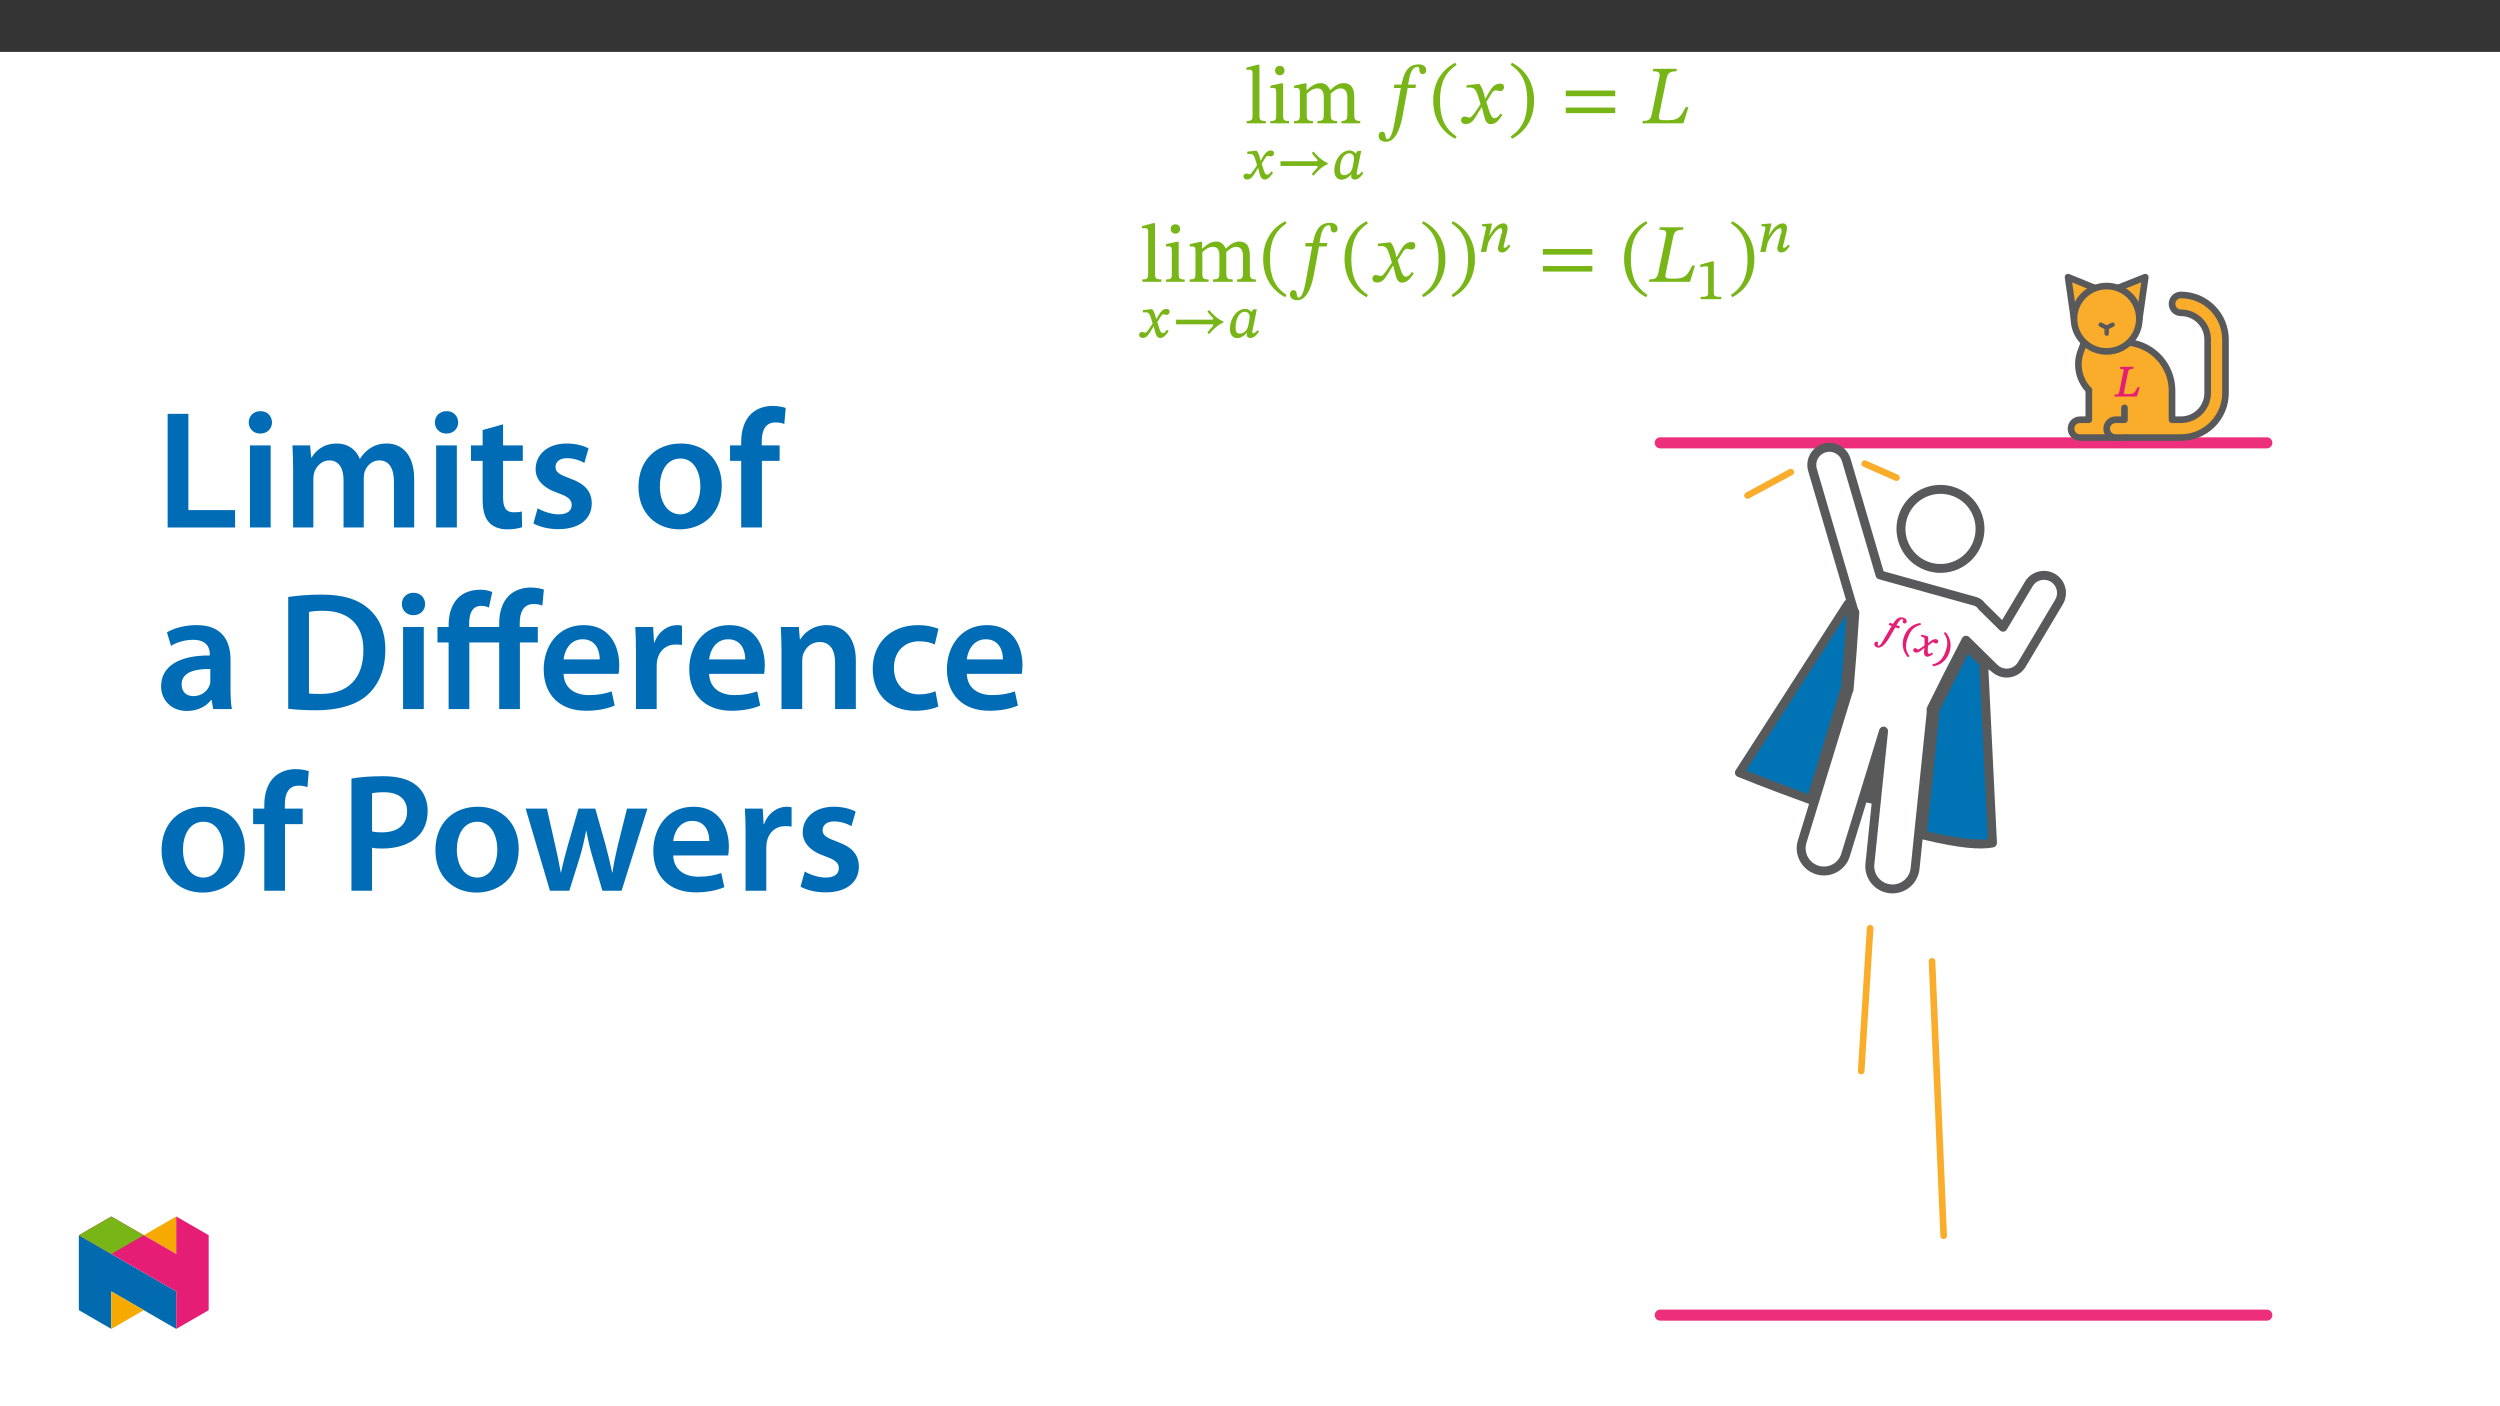 ﻿<?xml version="1.0" encoding="utf-8"?>
<svg xmlns="http://www.w3.org/2000/svg" xmlns:xlink="http://www.w3.org/1999/xlink" viewBox="0 0 960 540" version="1.1">
  <rect x="0" y="0" width="960" height="540" fill="#333333" stroke="none"/>
  <defs>
    <g>
      <symbol overflow="visible" id="glyph0-0">
        <path style="stroke:none;" d="M 10.203 -5.422 L 10.203 -5.922 C 10.203 -9.406 15.328 -11.891 15.328 -16.578 C 15.328 -19.891 12.562 -21.328 9.438 -21.328 C 6.219 -21.328 4.016 -19.5 4.016 -16.922 C 4.016 -15.422 4.625 -14.688 5.641 -14.688 C 6.406 -14.688 7.078 -15.109 7.078 -16.094 C 7.078 -17.312 6.406 -17.344 6.406 -18.391 C 6.406 -19.375 7.266 -20.109 9.141 -20.109 C 11.188 -20.109 12.469 -19 12.469 -16.484 C 12.469 -11.578 8.922 -10.391 8.922 -6.25 L 8.922 -5.422 Z M 11.406 -1.531 C 11.406 -2.516 10.734 -3.406 9.625 -3.406 C 8.453 -3.406 7.75 -2.547 7.75 -1.531 C 7.75 -0.484 8.344 0.25 9.594 0.25 C 10.734 0.25 11.406 -0.516 11.406 -1.531 Z M 18.969 5.391 L 18.969 -25.016 L 0.312 -25.016 L 0.312 5.391 Z M 17.312 3.703 L 1.938 3.703 L 1.938 -23.391 L 17.312 -23.391 Z M 17.312 3.703 " />
      </symbol>
      <symbol overflow="visible" id="glyph0-1">
        <path style="stroke:none;" d="M 8.281 -0.922 C 6 -0.922 5.828 -1.375 5.828 -3.219 L 5.828 -22.5 L 5.031 -22.5 L 0.828 -21.391 L 0.828 -20.531 C 0.828 -20.531 1.312 -20.594 1.844 -20.594 C 2.641 -20.594 3.188 -20.531 3.188 -19.219 L 3.188 -3.219 C 3.188 -1.438 3.062 -0.922 0.953 -0.922 L 0.953 0 L 8.281 0 Z M 8.281 -0.922 " />
      </symbol>
      <symbol overflow="visible" id="glyph0-2">
        <path style="stroke:none;" d="M 4.625 -22.094 C 3.5 -22.094 2.812 -21.266 2.812 -20.297 C 2.812 -19.312 3.531 -18.484 4.625 -18.484 C 5.734 -18.484 6.438 -19.312 6.438 -20.297 C 6.438 -21.266 5.734 -22.094 4.625 -22.094 Z M 8.188 -0.891 C 6.062 -0.891 5.891 -1.375 5.891 -3.219 L 5.891 -15.359 L 5.062 -15.359 L 1.047 -14.469 L 1.047 -13.547 C 1.047 -13.547 1.406 -13.609 1.844 -13.609 C 2.766 -13.609 3.25 -13.484 3.25 -12.109 L 3.25 -3.219 C 3.25 -1.406 3.156 -0.891 1.016 -0.891 L 1.016 0 L 8.188 0 Z M 8.188 -0.891 " />
      </symbol>
      <symbol overflow="visible" id="glyph0-3">
        <path style="stroke:none;" d="M 5.891 -11.375 C 6.828 -12.234 8.219 -13.422 9.875 -13.422 C 11.344 -13.422 12.438 -12.719 12.438 -10.016 L 12.438 -3.703 C 12.438 -1.469 12.234 -0.922 9.984 -0.922 L 9.984 0 L 17.531 0 L 17.531 -0.922 C 15.234 -0.922 15.078 -1.5 15.078 -3.703 L 15.078 -11.438 C 16.125 -12.328 17.438 -13.422 18.75 -13.422 C 20.234 -13.422 21.484 -12.719 21.484 -9.812 L 21.484 -3.703 C 21.484 -1.75 21.391 -0.922 19.219 -0.922 L 19.219 0 L 26.422 0 L 26.422 -0.922 C 24.219 -0.922 24.125 -1.688 24.125 -3.703 L 24.125 -10.203 C 24.125 -14.062 22.5 -15.453 20.016 -15.453 C 18.328 -15.453 16.703 -14.531 14.953 -12.812 L 14.828 -12.812 C 14.188 -14.344 13.094 -15.453 11.281 -15.453 C 9.109 -15.453 7.656 -14.281 5.922 -12.781 L 5.797 -12.781 L 5.797 -15.359 L 5.031 -15.359 L 1.047 -14.438 L 1.047 -13.516 C 1.047 -13.516 1.438 -13.578 1.906 -13.578 C 2.812 -13.578 3.25 -13.297 3.25 -12.141 L 3.25 -3.219 C 3.25 -1.312 3.031 -0.922 1.016 -0.922 L 1.016 0 L 8.281 0 L 8.281 -0.922 C 6.312 -0.922 5.891 -1.312 5.891 -3.094 Z M 5.891 -11.375 " />
      </symbol>
      <symbol overflow="visible" id="glyph1-0">
        <path style="stroke:none;" d="M 7.234 -3.922 L 7.234 -4.281 C 7.234 -6.719 10.828 -8.453 10.828 -11.734 C 10.828 -14.062 8.797 -15.188 6.609 -15.188 C 4.344 -15.188 2.703 -13.797 2.703 -11.984 C 2.703 -10.938 3.234 -10.281 3.953 -10.281 C 4.484 -10.281 5.047 -10.703 5.047 -11.406 C 5.047 -12.25 4.578 -12.266 4.578 -13.016 C 4.578 -13.703 5.094 -14.078 6.406 -14.078 C 7.828 -14.078 8.609 -13.438 8.609 -11.672 C 8.609 -8.234 6.141 -7.406 6.141 -4.5 L 6.141 -3.797 L 7.234 -3.797 Z M 8.078 -1.203 C 8.078 -1.891 7.516 -2.656 6.734 -2.656 C 5.906 -2.656 5.312 -1.922 5.312 -1.203 C 5.312 -0.469 5.844 0.172 6.719 0.172 C 7.516 0.172 8.078 -0.484 8.078 -1.203 Z M 13.359 3.641 L 13.359 -17.781 L 0.109 -17.781 L 0.109 3.766 L 13.359 3.766 Z M 12.109 2.328 L 1.453 2.328 L 1.453 -16.375 L 12 -16.375 L 12 2.328 Z M 12.109 2.328 " />
      </symbol>
      <symbol overflow="visible" id="glyph1-1">
        <path style="stroke:none;" d="M 7.031 -6.922 L 6.781 -7.922 C 6.469 -9.125 6.031 -10.203 5.438 -10.859 L 5.094 -10.859 L 1.875 -10.484 L 1.875 -9.703 L 2.047 -9.594 C 2.047 -9.594 2.328 -9.641 2.672 -9.641 C 4.156 -9.656 4.422 -9.188 5.016 -7.312 L 5.625 -5.312 L 4.062 -3.031 C 3.188 -1.781 2.875 -1.812 2.781 -1.812 C 2.406 -1.812 1.875 -2.094 1.391 -2.094 C 0.844 -2.094 0.406 -1.469 0.406 -1.031 C 0.406 -0.469 0.844 0.203 1.812 0.203 C 3.141 0.203 3.953 -0.875 4.656 -2.031 L 6.062 -4.328 L 6.031 -4.328 L 6.562 -2.203 C 6.875 -0.766 7.469 0.219 8.5 0.219 C 10.016 0.219 11.016 -1.312 11.766 -2.438 L 11.109 -2.922 C 10.438 -2.047 10.109 -1.656 9.531 -1.656 C 8.828 -1.656 8.484 -2.344 7.859 -4.391 L 7.406 -5.875 L 8.719 -7.969 C 9.109 -8.594 9.344 -8.875 9.859 -8.875 C 10.156 -8.875 10.672 -8.656 11.016 -8.656 C 11.625 -8.656 12.141 -9.297 12.141 -9.844 C 12.141 -10.469 11.781 -10.953 10.938 -10.953 C 9.609 -10.953 8.641 -9.812 8.031 -8.75 L 6.969 -6.922 Z M 7.031 -6.922 " />
      </symbol>
      <symbol overflow="visible" id="glyph1-2">
        <path style="stroke:none;" d="M 19.547 -6.156 C 17.359 -7.078 15.688 -8.75 14.141 -10.547 L 13.516 -9.953 C 14.094 -9.062 14.797 -8.25 15.469 -7.625 C 15.688 -7.406 15.75 -7.359 15.75 -7.156 C 15.75 -6.938 15.5 -6.812 15.281 -6.812 L 1.469 -6.812 L 1.469 -5.016 L 15.266 -5.016 C 15.656 -5.016 15.734 -4.938 15.734 -4.703 C 15.734 -4.5 15.641 -4.344 15.438 -4.156 C 14.75 -3.438 14.094 -2.703 13.484 -1.859 L 14.125 -1.25 C 15.688 -3.062 17.359 -4.734 19.641 -5.719 L 19.641 -6.109 Z M 19.547 -6.156 " />
      </symbol>
      <symbol overflow="visible" id="glyph1-3">
        <path style="stroke:none;" d="M 11.203 -10.797 L 9.969 -10.797 L 9.172 -9.766 C 8.812 -10.281 8.031 -10.953 6.891 -10.953 C 3.703 -10.953 1.031 -7.469 1 -3.188 C 0.984 -0.938 2.25 0.266 3.719 0.266 C 5.016 0.266 6.469 -0.484 7.594 -1.891 C 7.547 -1.625 7.453 -1.344 7.453 -0.922 C 7.453 -0.266 8.031 0.219 8.797 0.219 C 10.203 0.219 11.172 -0.797 12.188 -2.328 L 11.562 -2.781 C 11.203 -2.344 10.641 -1.609 9.922 -1.609 C 9.578 -1.609 9.578 -1.656 9.578 -1.938 C 9.578 -2.281 9.656 -2.656 9.656 -2.656 L 9.688 -2.766 L 11.328 -10.797 Z M 8.562 -7.875 C 8.562 -7.094 8.172 -5.047 7.938 -4.156 C 7.516 -2.547 6.188 -1.469 4.781 -1.469 C 3.75 -1.469 3.172 -1.922 3.172 -3.875 C 3.172 -6.922 4.5 -9.844 6.734 -9.844 C 7.984 -9.844 8.562 -8.953 8.562 -7.875 Z M 8.562 -7.875 " />
      </symbol>
      <symbol overflow="visible" id="glyph1-4">
        <path style="stroke:none;" d="M 11.531 -2.719 C 11.203 -2.297 10.734 -1.609 9.969 -1.609 C 9.656 -1.609 9.641 -1.656 9.641 -1.891 C 9.641 -2.172 9.656 -2.328 9.656 -2.328 L 9.688 -2.438 L 10.953 -7.594 C 11.016 -7.906 11.156 -8.656 11.156 -9.234 C 11.156 -10.047 10.734 -10.953 9.594 -10.953 C 6.969 -10.953 4.969 -7.672 4.062 -6.047 L 4.078 -6.047 L 5.203 -10.891 L 4.578 -10.891 L 1.359 -10.641 L 1.359 -9.906 L 1.547 -9.797 C 1.547 -9.797 1.922 -9.812 2.203 -9.812 C 2.719 -9.812 2.812 -9.734 2.812 -9.344 C 2.812 -9.016 2.922 -8.5 2.922 -8.5 L 2.75 -8.609 L 0.891 0 L 2.938 0 L 3.766 -3.656 C 4.484 -5.203 6.844 -9.078 8.484 -9.078 C 8.984 -9.078 9.031 -8.828 9.031 -8.328 C 9.031 -7.875 9.062 -7.141 9.062 -7.141 L 8.875 -7.25 L 7.562 -2.094 C 7.547 -1.984 7.453 -1.578 7.453 -1.234 C 7.453 -0.562 7.906 0.219 9.016 0.219 C 10.625 0.219 11.578 -1.359 12.25 -2.328 L 11.609 -2.781 Z M 11.531 -2.719 " />
      </symbol>
      <symbol overflow="visible" id="glyph1-5">
        <path style="stroke:none;" d="M 9.594 -0.141 L 9.594 -0.891 C 7.453 -0.891 6.719 -1.156 6.719 -2.25 L 6.719 -14.531 L 5.984 -14.531 L 1.547 -13.281 L 1.547 -12.25 C 2.344 -12.516 3.484 -12.656 3.922 -12.656 C 4.484 -12.656 4.547 -12.469 4.547 -11.688 L 4.547 -2.25 C 4.547 -1.141 3.875 -0.891 1.672 -0.891 L 1.672 0 L 9.594 0 Z M 9.594 -0.141 " />
      </symbol>
      <symbol overflow="visible" id="glyph2-0">
        <path style="stroke:none;" d="M 10.203 -5.422 L 10.203 -5.922 C 10.203 -9.406 15.328 -11.891 15.328 -16.578 C 15.328 -19.891 12.562 -21.328 9.438 -21.328 C 6.219 -21.328 4.016 -19.5 4.016 -16.922 C 4.016 -15.422 4.625 -14.688 5.641 -14.688 C 6.406 -14.688 7.078 -15.109 7.078 -16.094 C 7.078 -17.312 6.406 -17.344 6.406 -18.391 C 6.406 -19.375 7.266 -20.109 9.141 -20.109 C 11.188 -20.109 12.469 -19 12.469 -16.484 C 12.469 -11.578 8.922 -10.391 8.922 -6.25 L 8.922 -5.422 Z M 11.406 -1.531 C 11.406 -2.516 10.734 -3.406 9.625 -3.406 C 8.453 -3.406 7.75 -2.547 7.75 -1.531 C 7.75 -0.484 8.344 0.25 9.594 0.25 C 10.734 0.25 11.406 -0.516 11.406 -1.531 Z M 18.969 5.391 L 18.969 -25.016 L 0.312 -25.016 L 0.312 5.391 Z M 17.312 3.703 L 1.938 3.703 L 1.938 -23.391 L 17.312 -23.391 Z M 17.312 3.703 " />
      </symbol>
      <symbol overflow="visible" id="glyph2-1">
        <path style="stroke:none;" d="M 6.344 -14.891 L 6.188 -13.578 L 8.828 -13.578 L 6.656 -1.688 C 6.344 0 5.484 6.062 3.672 6.062 C 2.453 6.062 3.531 3.219 1.625 3.219 C 0.797 3.219 0.312 3.922 0.312 4.812 C 0.312 5.922 1.109 7.078 3.125 7.078 C 7.484 7.078 8.953 -0.062 9.5 -2.812 L 11.469 -13.578 L 14.438 -13.578 L 14.656 -14.891 L 11.641 -14.891 L 12.047 -17.156 C 12.594 -19.859 13.578 -21.734 15.297 -21.734 C 15.938 -21.734 15.906 -20.875 16 -20.141 C 16.094 -19.469 16.422 -18.938 17.188 -18.938 C 17.984 -18.938 18.578 -19.406 18.578 -20.375 C 18.578 -21.734 17.531 -22.656 15.719 -22.656 C 12.844 -22.656 11.531 -21.203 10.672 -19.703 C 9.906 -18.391 9.5 -16.672 9.078 -14.891 Z M 6.344 -14.891 " />
      </symbol>
      <symbol overflow="visible" id="glyph2-2">
        <path style="stroke:none;" d="M 1.375 -8.734 C 1.375 -1.719 4.719 3.281 9.844 5.922 L 10.359 5.031 C 5.703 1.969 3.984 -2.328 3.984 -8.734 C 3.984 -15.078 5.703 -19.344 10.359 -22.438 L 9.844 -23.266 C 4.719 -20.656 1.375 -15.688 1.375 -8.734 Z M 1.375 -8.734 " />
      </symbol>
      <symbol overflow="visible" id="glyph2-3">
        <path style="stroke:none;" d="M 10.047 -9.5 L 9.938 -9.5 L 9.562 -11.125 C 9.109 -12.844 8.516 -14.25 7.75 -15.141 L 7.266 -15.141 L 2.844 -14.625 L 2.844 -13.672 C 2.844 -13.672 3.312 -13.766 3.828 -13.766 C 5.922 -13.797 6.469 -12.938 7.328 -10.266 L 8.219 -7.359 L 5.922 -4.016 C 4.688 -2.234 4.109 -2.203 3.984 -2.203 C 3.438 -2.203 2.672 -2.609 1.969 -2.609 C 1.219 -2.609 0.734 -1.906 0.734 -1.281 C 0.734 -0.484 1.219 0.281 2.578 0.281 C 4.5 0.281 5.547 -1.219 6.562 -2.875 L 8.609 -6.188 L 8.734 -6.188 L 9.531 -2.969 C 9.984 -0.891 10.672 0.312 12.141 0.312 C 14.312 0.312 15.656 -1.844 16.578 -3.25 L 15.906 -3.766 C 15.047 -2.609 14.438 -1.969 13.609 -1.969 C 12.625 -1.969 11.984 -3.156 11.094 -6.094 L 10.422 -8.25 L 12.375 -11.344 C 12.906 -12.234 13.359 -12.688 14.094 -12.688 C 14.5 -12.688 15.234 -12.375 15.75 -12.375 C 16.609 -12.375 17.219 -13.094 17.219 -13.859 C 17.219 -14.766 16.828 -15.266 15.625 -15.266 C 13.734 -15.266 12.469 -13.703 11.609 -12.172 Z M 10.047 -9.5 " />
      </symbol>
      <symbol overflow="visible" id="glyph2-4">
        <path style="stroke:none;" d="M 9.984 -8.734 C 9.984 -15.688 6.625 -20.656 1.5 -23.266 L 0.984 -22.438 C 5.641 -19.344 7.359 -15.078 7.359 -8.734 C 7.359 -2.328 5.641 1.969 0.984 5.031 L 1.5 5.922 C 6.625 3.281 9.984 -1.719 9.984 -8.734 Z M 9.984 -8.734 " />
      </symbol>
      <symbol overflow="visible" id="glyph2-5">
        <path style="stroke:none;" d="M 20.969 -10.422 L 20.969 -12.594 L 1.969 -12.594 L 1.969 -10.422 Z M 20.969 -3.922 L 20.969 -6.062 L 1.969 -6.062 L 1.969 -3.922 Z M 20.969 -3.922 " />
      </symbol>
      <symbol overflow="visible" id="glyph2-6">
        <path style="stroke:none;" d="M 17.25 -6.219 L 16.219 -6.219 C 14.25 -2.516 13.578 -1.219 9.531 -1.219 L 8.031 -1.219 C 6.156 -1.219 5.672 -1.531 5.953 -2.938 L 8.859 -17.219 C 9.344 -19.5 10.359 -19.984 12.656 -19.984 L 12.812 -20.938 L 3.766 -20.938 L 3.562 -19.984 C 6.312 -19.984 6.469 -19.344 6.031 -17.25 L 3.281 -3.953 C 2.734 -1.406 2.234 -0.953 -0.219 -0.953 L -0.422 0 L 15.328 0 Z M 17.25 -6.219 " />
      </symbol>
      <symbol overflow="visible" id="glyph3-0">
        <path style="stroke:none;" d="M 5.531 -0.828 L 5.625 -1.047 C 6.188 -2.578 8.828 -2.859 9.578 -4.922 C 10.109 -6.391 9.047 -7.625 7.672 -8.125 C 6.25 -8.641 4.797 -8.125 4.375 -6.984 C 4.141 -6.328 4.406 -5.719 4.844 -5.562 C 5.172 -5.438 5.719 -5.594 5.875 -6.016 C 6.078 -6.562 5.781 -6.688 5.953 -7.141 C 6.109 -7.578 6.422 -7.688 7.234 -7.391 C 8.156 -7.062 8.438 -6.547 8.031 -5.453 C 7.25 -3.297 5.484 -3.328 4.828 -1.5 L 4.656 -1.016 L 5.5 -0.703 Z M 5.438 1.078 C 5.609 0.641 5.375 -0.031 4.891 -0.203 C 4.359 -0.391 3.734 -0.062 3.562 0.391 C 3.406 0.844 3.625 1.469 4.188 1.656 C 4.688 1.844 5.281 1.516 5.438 1.078 Z M 7.656 5.328 L 12.578 -8.203 L 4.109 -11.281 L -0.859 2.375 L 7.609 5.453 Z M 7.125 4.156 L 0.484 1.734 L 4.734 -9.953 L 11.234 -7.594 L 6.984 4.094 Z M 7.125 4.156 " />
      </symbol>
      <symbol overflow="visible" id="glyph3-1">
        <path style="stroke:none;" d="M 5.094 -5.719 L 4.734 -5.031 L 5.906 -4.609 L 3.109 0.156 C 2.703 0.844 1.531 3.281 0.734 3 C 0.219 2.797 1.141 1.719 0.297 1.422 C -0.062 1.281 -0.578 1.594 -0.734 2 C -0.906 2.484 -0.656 3.281 0.234 3.609 C 2.156 4.312 4.125 1.328 4.797 0.203 L 7.328 -4.094 L 8.625 -3.625 L 9.078 -4.406 L 7.734 -4.906 L 8.234 -5.688 C 8.906 -6.812 9.453 -7.406 10.219 -7.125 C 10.5 -7.031 10.25 -6.828 10.188 -6.484 C 10.109 -6.172 10.25 -5.719 10.594 -5.594 C 10.938 -5.469 11.469 -5.641 11.625 -6.062 C 11.844 -6.672 11.438 -7.422 10.641 -7.719 C 9.375 -8.172 8.453 -7.734 7.844 -7.219 C 7.297 -6.75 6.75 -6 6.375 -5.391 L 5.156 -5.844 Z M 5.094 -5.719 " />
      </symbol>
      <symbol overflow="visible" id="glyph3-2">
        <path style="stroke:none;" d="M 1.922 -3.812 C 0.797 -0.703 1.469 2.141 3.406 4.25 L 3.969 3.781 C 2.359 1.609 2.297 -0.453 3.328 -3.297 C 4.344 -6.078 5.703 -7.594 8.359 -8.25 L 8.203 -8.938 C 5.375 -8.594 3.031 -6.859 1.922 -3.812 Z M 1.922 -3.812 " />
      </symbol>
      <symbol overflow="visible" id="glyph3-3">
        <path style="stroke:none;" d="M 6.031 -2.828 L 6.094 -2.812 L 6.156 -3.438 C 6.25 -4.281 6.188 -5.094 5.984 -5.656 L 5.719 -5.75 L 3.547 -6.281 L 3.344 -5.75 L 3.547 -5.562 C 3.547 -5.562 3.656 -5.531 3.891 -5.453 C 4.828 -5.125 4.844 -4.844 4.766 -3.516 L 4.719 -2.109 L 3.234 -1.078 C 2.406 -0.469 2.25 -0.562 2.188 -0.578 C 1.953 -0.672 1.688 -0.984 1.375 -1.094 C 1.047 -1.219 0.531 -0.906 0.422 -0.625 C 0.297 -0.281 0.484 0.312 1.078 0.531 C 1.938 0.844 2.734 0.359 3.453 -0.219 L 4.828 -1.312 L 4.734 -1.359 L 4.578 0.031 C 4.453 1.031 4.656 1.844 5.297 2.078 C 6.25 2.438 7.266 1.688 8.047 1.141 L 7.672 0.578 C 7.031 1.016 6.766 1.203 6.391 1.078 C 5.969 0.922 5.953 0.453 6.016 -0.969 L 6.078 -2.016 L 7.359 -3 C 7.734 -3.328 7.922 -3.438 8.234 -3.312 C 8.422 -3.25 8.688 -3.016 8.922 -2.938 C 9.297 -2.797 9.844 -3.094 9.969 -3.406 C 10.109 -3.812 9.953 -4.266 9.406 -4.469 C 8.578 -4.766 7.656 -4.266 7.031 -3.75 L 5.953 -2.859 Z M 6.031 -2.828 " />
      </symbol>
      <symbol overflow="visible" id="glyph3-4">
        <path style="stroke:none;" d="M 5.969 -2.344 C 7.078 -5.391 6.406 -8.219 4.438 -10.312 L 3.875 -9.875 C 5.5 -7.672 5.562 -5.641 4.547 -2.859 C 3.516 -0.016 2.156 1.531 -0.484 2.156 L -0.359 2.875 C 2.5 2.516 4.844 0.766 5.969 -2.344 Z M 5.969 -2.344 " />
      </symbol>
      <symbol overflow="visible" id="glyph4-0">
        <path style="stroke:none;" d="M 5.562 -3.016 L 5.562 -3.281 C 5.562 -5.125 8.281 -6.453 8.281 -8.938 C 8.281 -10.703 6.672 -11.609 5.016 -11.609 C 3.297 -11.609 1.984 -10.5 1.984 -9.125 C 1.984 -8.328 2.453 -7.812 3 -7.812 C 3.406 -7.812 3.891 -8.156 3.891 -8.688 C 3.891 -9.328 3.547 -9.344 3.547 -9.906 C 3.547 -10.438 3.859 -10.688 4.859 -10.688 C 5.938 -10.688 6.469 -10.234 6.469 -8.891 C 6.469 -6.281 4.594 -5.656 4.594 -3.453 L 4.594 -2.875 L 5.562 -2.875 Z M 6.203 -0.953 C 6.203 -1.469 5.703 -2.078 5.109 -2.078 C 4.484 -2.078 3.969 -1.484 3.969 -0.953 C 3.969 -0.391 4.438 0.141 5.094 0.141 C 5.703 0.141 6.203 -0.406 6.203 -0.953 Z M 10.219 2.734 L 10.219 -13.562 L 0.016 -13.562 L 0.016 2.859 L 10.219 2.859 Z M 9.203 1.688 L 1.172 1.688 L 1.172 -12.438 L 9.047 -12.438 L 9.047 1.688 Z M 9.203 1.688 " />
      </symbol>
      <symbol overflow="visible" id="glyph4-1">
        <path style="stroke:none;" d="M 9.156 -3.578 L 8.531 -3.578 C 7.469 -1.562 7.219 -0.922 5.062 -0.922 L 4.266 -0.922 C 3.266 -0.922 3.156 -0.953 3.297 -1.688 L 4.844 -9.281 C 5.094 -10.5 5.5 -10.625 6.828 -10.625 L 6.969 -11.406 L 1.875 -11.406 L 1.734 -10.625 C 3.359 -10.625 3.281 -10.422 3.047 -9.297 L 1.594 -2.234 C 1.297 -0.875 1.188 -0.781 -0.234 -0.781 L -0.391 0 L 8.234 0 L 9.328 -3.578 Z M 9.156 -3.578 " />
      </symbol>
      <symbol overflow="visible" id="glyph5-0">
        <path style="stroke:none;" d="M 0 0 L 32.375 0 L 32.375 -45.328 L 0 -45.328 Z M 16.188 -25.578 L 5.188 -42.094 L 27.188 -42.094 Z M 18.125 -22.656 L 29.141 -39.172 L 29.141 -6.156 Z M 5.188 -3.234 L 16.188 -19.75 L 27.188 -3.234 Z M 3.234 -39.172 L 14.25 -22.656 L 3.234 -6.156 Z M 3.234 -39.172 " />
      </symbol>
      <symbol overflow="visible" id="glyph5-1">
        <path style="stroke:none;" d="M 4.594 0 L 30.5 0 L 30.5 -6.672 L 12.562 -6.672 L 12.562 -43.641 L 4.594 -43.641 Z M 4.594 0 " />
      </symbol>
      <symbol overflow="visible" id="glyph5-2">
        <path style="stroke:none;" d="M 12.234 0 L 12.234 -31.531 L 4.281 -31.531 L 4.281 0 Z M 8.281 -44.672 C 5.641 -44.672 3.812 -42.797 3.812 -40.344 C 3.812 -38.016 5.562 -36.062 8.219 -36.062 C 11 -36.062 12.75 -38.016 12.75 -40.344 C 12.688 -42.797 11 -44.672 8.281 -44.672 Z M 8.281 -44.672 " />
      </symbol>
      <symbol overflow="visible" id="glyph5-3">
        <path style="stroke:none;" d="M 4.281 0 L 12.047 0 L 12.047 -18.641 C 12.047 -19.547 12.172 -20.469 12.438 -21.297 C 13.203 -23.438 15.219 -25.766 18.188 -25.766 C 21.891 -25.766 23.641 -22.656 23.641 -18.266 L 23.641 0 L 31.406 0 L 31.406 -18.906 C 31.406 -19.812 31.531 -20.844 31.797 -21.562 C 32.641 -23.828 34.641 -25.766 37.359 -25.766 C 41.188 -25.766 43 -22.656 43 -17.422 L 43 0 L 50.766 0 L 50.766 -18.578 C 50.766 -28.688 45.453 -32.25 40.281 -32.25 C 37.625 -32.25 35.609 -31.594 33.797 -30.375 C 32.375 -29.469 31.078 -28.172 29.984 -26.422 L 29.844 -26.422 C 28.484 -29.922 25.25 -32.25 21.109 -32.25 C 15.734 -32.25 12.891 -29.328 11.391 -26.875 L 11.203 -26.875 L 10.812 -31.531 L 4.016 -31.531 C 4.141 -28.812 4.281 -25.766 4.281 -22.141 Z M 4.281 0 " />
      </symbol>
      <symbol overflow="visible" id="glyph5-4">
        <path style="stroke:none;" d="M 5.562 -37.422 L 5.562 -31.531 L 1.094 -31.531 L 1.094 -25.578 L 5.562 -25.578 L 5.562 -10.75 C 5.562 -6.609 6.344 -3.688 8.094 -1.875 C 9.578 -0.266 11.984 0.719 14.953 0.719 C 17.422 0.719 19.547 0.328 20.719 -0.125 L 20.594 -6.156 C 19.688 -5.891 18.906 -5.828 17.484 -5.828 C 14.438 -5.828 13.406 -7.766 13.406 -11.656 L 13.406 -25.578 L 20.984 -25.578 L 20.984 -31.531 L 13.406 -31.531 L 13.406 -39.625 Z M 5.562 -37.422 " />
      </symbol>
      <symbol overflow="visible" id="glyph5-5">
        <path style="stroke:none;" d="M 2.328 -1.547 C 4.656 -0.266 8.094 0.641 11.906 0.641 C 20.266 0.641 24.734 -3.5 24.734 -9.266 C 24.672 -13.922 22.078 -16.828 16.312 -18.844 C 12.297 -20.328 10.812 -21.234 10.812 -23.25 C 10.812 -25.188 12.375 -26.609 15.219 -26.609 C 18 -26.609 20.594 -25.578 21.891 -24.797 L 23.5 -30.375 C 21.625 -31.406 18.578 -32.25 15.094 -32.25 C 7.766 -32.25 3.172 -27.969 3.172 -22.406 C 3.172 -18.641 5.703 -15.281 11.844 -13.203 C 15.734 -11.781 17.031 -10.75 17.031 -8.609 C 17.031 -6.547 15.469 -5.047 11.984 -5.047 C 9.125 -5.047 5.703 -6.281 3.953 -7.375 Z M 2.328 -1.547 " />
      </symbol>
      <symbol overflow="visible" id="glyph5-6">
        <path style="stroke:none;" d="M 18.578 -32.25 C 9.062 -32.25 2.266 -25.906 2.266 -15.547 C 2.266 -5.375 9.188 0.719 18.062 0.719 C 26.094 0.719 34.25 -4.469 34.25 -16.062 C 34.25 -25.641 27.969 -32.25 18.578 -32.25 Z M 18.391 -26.484 C 23.828 -26.484 26.031 -20.781 26.031 -15.859 C 26.031 -9.453 22.859 -5.047 18.328 -5.047 C 13.531 -5.047 10.484 -9.641 10.484 -15.734 C 10.484 -20.984 12.75 -26.484 18.391 -26.484 Z M 18.391 -26.484 " />
      </symbol>
      <symbol overflow="visible" id="glyph5-7">
        <path style="stroke:none;" d="M 13.141 0 L 13.141 -25.578 L 19.938 -25.578 L 19.938 -31.531 L 13.078 -31.531 L 13.078 -33.156 C 13.078 -37.031 14.375 -40.344 18.328 -40.344 C 19.812 -40.344 20.844 -40.078 21.75 -39.75 L 22.281 -45.906 C 21.047 -46.297 19.359 -46.688 17.219 -46.688 C 14.438 -46.688 11.328 -45.844 9 -43.641 C 6.281 -41.047 5.188 -36.969 5.188 -32.891 L 5.188 -31.531 L 0.906 -31.531 L 0.906 -25.578 L 5.188 -25.578 L 5.188 0 Z M 13.141 0 " />
      </symbol>
      <symbol overflow="visible" id="glyph5-8">
        <path style="stroke:none;" d="M 28.75 -18.906 C 28.75 -25.828 25.828 -32.25 15.734 -32.25 C 10.75 -32.25 6.672 -30.891 4.344 -29.469 L 5.891 -24.281 C 8.031 -25.641 11.266 -26.609 14.375 -26.609 C 19.938 -26.609 20.781 -23.188 20.781 -21.109 L 20.781 -20.594 C 9.125 -20.656 2.078 -16.578 2.078 -8.672 C 2.078 -3.891 5.641 0.719 11.984 0.719 C 16.125 0.719 19.422 -1.031 21.297 -3.5 L 21.5 -3.5 L 22.078 0 L 29.266 0 C 28.875 -1.938 28.75 -4.734 28.75 -7.578 Z M 20.984 -11.078 C 20.984 -10.484 20.984 -9.906 20.781 -9.328 C 20 -7.062 17.734 -4.984 14.5 -4.984 C 11.984 -4.984 9.969 -6.406 9.969 -9.516 C 9.969 -14.312 15.344 -15.469 20.984 -15.406 Z M 20.984 -11.078 " />
      </symbol>
      <symbol overflow="visible" id="glyph5-9">
        <path style="stroke:none;" d="M 4.594 -0.125 C 7.25 0.188 10.75 0.453 15.344 0.453 C 23.828 0.453 30.75 -1.547 35.094 -5.5 C 39.234 -9.266 41.891 -15.016 41.891 -22.859 C 41.891 -30.234 39.297 -35.484 35.031 -38.922 C 31.016 -42.281 25.453 -43.969 17.281 -43.969 C 12.562 -43.969 8.156 -43.578 4.594 -43.062 Z M 12.562 -37.297 C 13.734 -37.562 15.469 -37.75 18 -37.75 C 27.969 -37.75 33.547 -32.188 33.469 -22.594 C 33.469 -11.531 27.328 -5.766 16.969 -5.828 C 15.344 -5.828 13.656 -5.828 12.562 -6.016 Z M 12.562 -37.297 " />
      </symbol>
      <symbol overflow="visible" id="glyph5-10">
        <path style="stroke:none;" d="M 32.562 0 L 32.562 -25.578 L 39.438 -25.578 L 39.438 -31.531 L 32.5 -31.531 L 32.5 -33.156 C 32.5 -37.031 33.859 -40.344 37.812 -40.344 C 39.297 -40.344 40.344 -40.078 41.188 -39.75 L 41.766 -45.906 C 40.531 -46.297 38.781 -46.688 36.719 -46.688 C 33.922 -46.688 30.75 -45.844 28.422 -43.641 C 25.703 -41.047 24.609 -36.969 24.609 -32.891 L 24.609 -31.531 L 13.078 -31.531 L 13.078 -32.641 C 13.078 -36.578 14.109 -39.625 17.734 -39.625 C 18.844 -39.625 19.875 -39.375 20.656 -38.984 L 21.953 -44.938 C 20.984 -45.391 19.297 -45.844 17.609 -45.844 C 13.594 -45.844 10.688 -44.609 8.734 -42.609 C 6.219 -40.016 5.188 -36.266 5.188 -32.188 L 5.188 -31.531 L 0.906 -31.531 L 0.906 -25.578 L 5.188 -25.578 L 5.188 0 L 13.141 0 L 13.141 -25.578 L 24.609 -25.578 L 24.609 0 Z M 32.562 0 " />
      </symbol>
      <symbol overflow="visible" id="glyph5-11">
        <path style="stroke:none;" d="M 31.016 -13.531 C 31.141 -14.25 31.281 -15.406 31.281 -16.906 C 31.281 -23.828 27.906 -32.25 17.672 -32.25 C 7.578 -32.25 2.266 -24.016 2.266 -15.281 C 2.266 -5.641 8.281 0.641 18.516 0.641 C 23.047 0.641 26.812 -0.188 29.531 -1.359 L 28.359 -6.797 C 25.906 -5.953 23.312 -5.375 19.625 -5.375 C 14.5 -5.375 10.094 -7.828 9.906 -13.531 Z M 9.906 -19.094 C 10.234 -22.344 12.297 -26.812 17.219 -26.812 C 22.531 -26.812 23.828 -22.016 23.766 -19.094 Z M 9.906 -19.094 " />
      </symbol>
      <symbol overflow="visible" id="glyph5-12">
        <path style="stroke:none;" d="M 4.281 0 L 12.234 0 L 12.234 -16.375 C 12.234 -17.219 12.297 -18.062 12.438 -18.781 C 13.141 -22.406 15.797 -24.797 19.547 -24.797 C 20.531 -24.797 21.234 -24.734 21.953 -24.609 L 21.953 -32.047 C 21.297 -32.188 20.844 -32.25 20.078 -32.25 C 16.641 -32.25 12.953 -29.984 11.391 -25.578 L 11.203 -25.578 L 10.875 -31.531 L 4.016 -31.531 C 4.203 -28.75 4.281 -25.641 4.281 -21.375 Z M 4.281 0 " />
      </symbol>
      <symbol overflow="visible" id="glyph5-13">
        <path style="stroke:none;" d="M 4.281 0 L 12.234 0 L 12.234 -18.578 C 12.234 -19.484 12.375 -20.469 12.625 -21.109 C 13.469 -23.5 15.672 -25.766 18.844 -25.766 C 23.188 -25.766 24.859 -22.344 24.859 -17.812 L 24.859 0 L 32.828 0 L 32.828 -18.719 C 32.828 -28.688 27.125 -32.25 21.625 -32.25 C 16.375 -32.25 12.953 -29.266 11.531 -26.812 L 11.328 -26.812 L 10.938 -31.531 L 4.016 -31.531 C 4.141 -28.812 4.281 -25.766 4.281 -22.141 Z M 4.281 0 " />
      </symbol>
      <symbol overflow="visible" id="glyph5-14">
        <path style="stroke:none;" d="M 26.359 -6.859 C 24.797 -6.219 22.797 -5.641 20.078 -5.641 C 14.641 -5.641 10.422 -9.328 10.422 -15.797 C 10.359 -21.562 13.984 -26.031 20.078 -26.031 C 22.922 -26.031 24.797 -25.453 26.094 -24.797 L 27.516 -30.828 C 25.703 -31.594 22.734 -32.25 19.812 -32.25 C 8.734 -32.25 2.266 -24.922 2.266 -15.469 C 2.266 -5.703 8.672 0.641 18.516 0.641 C 22.469 0.641 25.766 -0.188 27.453 -0.969 Z M 26.359 -6.859 " />
      </symbol>
      <symbol overflow="visible" id="glyph5-15">
        <path style="stroke:none;" d="M 4.594 0 L 12.5 0 L 12.5 -16.516 C 13.594 -16.25 14.891 -16.188 16.375 -16.188 C 22.016 -16.188 26.938 -17.734 30.172 -20.922 C 32.562 -23.25 33.859 -26.609 33.859 -30.75 C 33.859 -34.828 32.188 -38.266 29.594 -40.406 C 26.812 -42.734 22.594 -43.969 16.766 -43.969 C 11.453 -43.969 7.516 -43.578 4.594 -43.062 Z M 12.5 -37.422 C 13.344 -37.625 14.891 -37.812 17.094 -37.812 C 22.594 -37.812 25.969 -35.281 25.969 -30.438 C 25.969 -25.375 22.344 -22.406 16.375 -22.406 C 14.766 -22.406 13.531 -22.469 12.5 -22.797 Z M 12.5 -37.422 " />
      </symbol>
      <symbol overflow="visible" id="glyph5-16">
        <path style="stroke:none;" d="M 0.906 -31.531 L 10.234 0 L 17.672 0 L 21.688 -12.828 C 22.594 -15.922 23.375 -19.031 24.094 -22.922 L 24.219 -22.922 C 24.922 -19.094 25.641 -16.125 26.609 -12.828 L 30.375 0 L 37.75 0 L 47.656 -31.531 L 39.828 -31.531 L 36.328 -17.547 C 35.484 -13.859 34.703 -10.422 34.25 -7 L 34.125 -7 C 33.406 -10.422 32.562 -13.859 31.594 -17.547 L 27.641 -31.531 L 21.172 -31.531 L 17.031 -17.156 C 16.188 -13.922 15.156 -10.422 14.5 -7 L 14.375 -7 C 13.797 -10.422 13.078 -13.859 12.297 -17.219 L 9.062 -31.531 Z M 0.906 -31.531 " />
      </symbol>
    </g>
    <clipPath id="clip1">
      <path d="M 635 167 L 872.586 167 L 872.586 173 L 635 173 Z M 635 167 " />
    </clipPath>
    <clipPath id="clip2">
      <path d="M 635 502 L 872.586 502 L 872.586 507.141 L 635 507.141 Z M 635 502 " />
    </clipPath>
    <clipPath id="clip3">
      <path d="M 30.277 474 L 68 474 L 68 510.301 L 30.277 510.301 Z M 30.277 474 " />
    </clipPath>
    <clipPath id="clip4">
      <path d="M 42 495 L 56 495 L 56 510.301 L 42 510.301 Z M 42 495 " />
    </clipPath>
    <clipPath id="clip5">
      <path d="M 55 467.125 L 68 467.125 L 68 482 L 55 482 Z M 55 467.125 " />
    </clipPath>
    <clipPath id="clip6">
      <path d="M 30.277 467.125 L 80.133 467.125 L 80.133 510.301 L 30.277 510.301 Z M 30.277 467.125 " />
    </clipPath>
    <clipPath id="clip7">
      <path d="M 30.277 467.125 L 56 467.125 L 56 482 L 30.277 482 Z M 30.277 467.125 " />
    </clipPath>
  </defs>
  <g id="surface1">
    <path style=" stroke:none;fill-rule:nonzero;fill:rgb(100%,100%,100%);fill-opacity:1;" d="M 0 559.926 L 960 559.926 L 960 19.926 L 0 19.926 Z M 0 559.926 " />
    <g clip-path="url(#clip1)" clip-rule="nonzero">
      <path style="fill:none;stroke-width:5;stroke-linecap:round;stroke-linejoin:round;stroke:rgb(92.899%,17.999%,47.8%);stroke-opacity:1;stroke-miterlimit:4;" d="M 0 0.001 L 274.026 0.001 " transform="matrix(0.85,0,0,-0.85,637.539,170.051)" />
    </g>
    <path style=" stroke:none;fill-rule:nonzero;fill:rgb(98%,67.499%,16.899%);fill-opacity:1;" d="M 798.539 135.25 C 798.539 135.25 800.875 131.109 803.34 131.285 C 805.809 131.461 809.949 130.66 813.828 131.281 C 817.703 131.902 823.254 132.477 823.254 134.723 C 823.254 136.969 816.719 146.09 815.801 146.484 C 814.883 146.883 803.035 150.613 802.285 150.555 L 801.535 150.496 L 798.539 143.516 C 798.539 143.516 797.352 135.957 798.539 135.25 " />
    <path style="fill-rule:nonzero;fill:rgb(98%,67.499%,16.899%);fill-opacity:1;stroke-width:3;stroke-linecap:round;stroke-linejoin:round;stroke:rgb(34.499%,34.9%,35.699%);stroke-opacity:1;stroke-miterlimit:4;" d="M -0 -0 L -0.009 -13.419 L -4.026 -13.419 C -6.25 -13.419 -8.052 -15.221 -8.052 -17.445 C -8.052 -19.669 -6.25 -21.471 -4.026 -21.471 L 41.604 -21.471 C 52.72 -21.471 61.732 -12.459 61.732 -1.342 L 61.732 22.817 C 61.732 33.934 52.72 42.946 41.604 42.946 C 39.379 42.946 37.578 41.144 37.578 38.92 C 37.578 36.696 39.379 34.894 41.604 34.894 C 48.272 34.894 53.681 29.485 53.681 22.817 L 53.681 -1.342 C 53.681 -8.015 48.272 -13.419 41.604 -13.419 L 37.578 -13.419 L 37.578 -0 C 37.445 11.025 29.127 20.23 18.171 21.475 " transform="matrix(0.85,0,0,-0.85,802.113,149.773)" />
    <path style="fill-rule:nonzero;fill:rgb(98%,67.499%,16.899%);fill-opacity:1;stroke-width:3;stroke-linecap:round;stroke-linejoin:round;stroke:rgb(34.499%,34.9%,35.699%);stroke-opacity:1;stroke-miterlimit:4;" d="M 0.001 0.001 L 12.248 4.863 L 9.564 -13.923 " transform="matrix(0.85,0,0,-0.85,813.378,110.56)" />
    <path style="fill-rule:nonzero;fill:rgb(98%,67.499%,16.899%);fill-opacity:1;stroke-width:3;stroke-linecap:round;stroke-linejoin:round;stroke:rgb(34.499%,34.9%,35.699%);stroke-opacity:1;stroke-miterlimit:4;" d="M -0.002 -0 L -12.276 5.004 L -9.593 -13.782 " transform="matrix(0.85,0,0,-0.85,804.564,110.68)" />
    <path style="fill-rule:nonzero;fill:rgb(98%,67.499%,16.899%);fill-opacity:1;stroke-width:3;stroke-linecap:round;stroke-linejoin:round;stroke:rgb(34.499%,34.9%,35.699%);stroke-opacity:1;stroke-miterlimit:4;" d="M 0 -0.002 L -0.004 -5.374 L -4.021 -5.374 C -6.245 -5.374 -8.046 -7.18 -8.046 -9.4 C -8.046 -11.624 -6.245 -13.425 -4.021 -13.425 L 0.005 -13.425 " transform="matrix(0.85,0,0,-0.85,815.797,156.612)" />
    <path style="fill-rule:nonzero;fill:rgb(98%,67.499%,16.899%);fill-opacity:1;stroke-width:3;stroke-linecap:round;stroke-linejoin:round;stroke:rgb(34.499%,34.9%,35.699%);stroke-opacity:1;stroke-miterlimit:4;" d="M -0.001 0.001 L -1.362 -3.634 C -3.613 -9.162 -2.749 -15.467 0.899 -20.187 C 1.281 -20.656 1.69 -21.106 2.122 -21.538 " transform="matrix(0.85,0,0,-0.85,800.31,131.466)" />
    <path style=" stroke:none;fill-rule:nonzero;fill:rgb(98%,67.499%,16.899%);fill-opacity:1;" d="M 808.957 109.848 C 815.887 109.848 821.508 115.465 821.508 122.395 C 821.508 129.324 815.887 134.941 808.957 134.941 C 802.027 134.941 796.41 129.324 796.41 122.395 C 796.41 115.465 802.027 109.848 808.957 109.848 " />
    <path style="fill:none;stroke-width:3;stroke-linecap:butt;stroke-linejoin:miter;stroke:rgb(34.499%,34.9%,35.699%);stroke-opacity:1;stroke-miterlimit:10;" d="M -0.001 -0.001 C 8.151 -0.001 14.764 -6.609 14.764 -14.762 C 14.764 -22.914 8.151 -29.523 -0.001 -29.523 C -8.154 -29.523 -14.762 -22.914 -14.762 -14.762 C -14.762 -6.609 -8.154 -0.001 -0.001 -0.001 Z M -0.001 -0.001 " transform="matrix(0.85,0,0,-0.85,808.958,109.847)" />
    <path style="fill-rule:nonzero;fill:rgb(98%,67.499%,16.899%);fill-opacity:1;stroke-width:2;stroke-linecap:round;stroke-linejoin:round;stroke:rgb(34.499%,34.9%,35.699%);stroke-opacity:1;stroke-miterlimit:4;" d="M -0.001 0.001 L -2.685 -1.341 L -5.369 0.001 " transform="matrix(0.85,0,0,-0.85,811.239,124.676)" />
    <path style="fill:none;stroke-width:2;stroke-linecap:round;stroke-linejoin:round;stroke:rgb(34.499%,34.9%,35.699%);stroke-opacity:1;stroke-miterlimit:4;" d="M -0.001 0.001 L -0.001 2.685 " transform="matrix(0.85,0,0,-0.85,808.958,128.099)" />
    <g clip-path="url(#clip2)" clip-rule="nonzero">
      <path style="fill:none;stroke-width:5;stroke-linecap:round;stroke-linejoin:round;stroke:rgb(92.899%,17.999%,47.8%);stroke-opacity:1;stroke-miterlimit:4;" d="M 0 -0.001 L 274.026 -0.001 " transform="matrix(0.85,0,0,-0.85,637.539,505.015)" />
    </g>
    <path style=" stroke:none;fill-rule:nonzero;fill:rgb(34.499%,34.9%,35.699%);fill-opacity:1;" d="M 748.758 190.117 C 755.926 192.109 760.121 199.535 758.129 206.707 C 756.191 213.676 749.094 217.875 742.055 216.211 C 741.883 216.172 741.711 216.125 741.539 216.078 C 734.371 214.074 730.188 206.637 732.195 199.473 C 734.195 192.324 741.602 188.141 748.758 190.117 M 729.762 210.082 C 733.625 218.574 743.641 222.328 752.137 218.469 C 760.629 214.605 764.383 204.59 760.52 196.098 C 758.453 191.551 754.484 188.152 749.672 186.812 C 749.457 186.754 749.238 186.699 749.02 186.645 C 739.938 184.504 730.84 190.129 728.699 199.207 C 727.84 202.852 728.215 206.676 729.766 210.082 Z M 729.762 210.082 " />
    <path style=" stroke:none;fill-rule:nonzero;fill:rgb(34.499%,34.9%,35.699%);fill-opacity:1;" d="M 731.133 338.062 C 729.695 339.242 727.844 339.793 725.996 339.598 L 725.992 339.598 C 725.664 339.562 725.34 339.504 725.02 339.43 C 724.957 339.414 724.895 339.398 724.832 339.383 C 721.535 338.473 719.379 335.309 719.746 331.906 L 725 280.914 C 725.086 280.035 724.496 279.238 723.637 279.059 C 722.77 278.879 721.914 279.391 721.656 280.234 L 707.062 327.789 C 705.969 331.441 702.137 333.535 698.473 332.48 L 698.324 332.438 C 694.625 331.297 692.547 327.387 693.668 323.684 L 711.211 266.531 C 711.316 266.191 711.445 265.863 711.594 265.539 C 711.676 265.363 711.73 265.172 711.746 264.977 C 712.594 255.531 713.344 245.531 713.973 235.25 C 713.988 234.969 713.938 234.691 713.824 234.438 C 713.797 234.379 713.77 234.324 713.738 234.27 C 713.539 233.934 713.383 233.574 713.273 233.199 L 697.645 179.949 C 696.867 177.277 698.395 174.48 701.059 173.688 C 703.734 172.902 706.535 174.434 707.316 177.105 L 720.281 221.246 C 720.449 221.812 720.898 222.254 721.469 222.414 L 757.715 232.488 C 758.344 232.629 758.914 232.953 759.352 233.426 L 759.441 233.57 C 759.52 233.723 759.621 233.863 759.738 233.988 C 759.777 234.027 759.82 234.062 759.859 234.098 L 767.957 242.074 C 768.633 242.738 769.719 242.73 770.383 242.055 C 770.48 241.957 770.562 241.848 770.633 241.727 L 780.523 225.125 C 781.938 222.723 785.027 221.922 787.43 223.336 C 789.828 224.75 790.629 227.84 789.215 230.242 C 789.207 230.258 789.195 230.273 789.188 230.293 L 774.906 254.285 C 774.105 255.621 772.738 256.516 771.195 256.715 C 770.531 256.801 769.859 256.75 769.215 256.57 C 768.391 256.34 767.641 255.91 767.031 255.312 L 756.156 244.617 C 755.484 243.953 754.398 243.961 753.734 244.637 C 753.613 244.754 753.516 244.895 753.438 245.043 C 748.789 253.91 744.262 262.848 739.984 271.605 C 739.848 271.891 739.789 272.211 739.82 272.527 C 739.863 272.969 739.863 273.418 739.82 273.859 L 733.684 333.344 C 733.496 335.195 732.578 336.895 731.133 338.062 M 766.828 323.629 L 763.547 256.969 L 765.34 258.371 C 766.215 259.062 767.223 259.574 768.301 259.875 C 769.383 260.184 770.52 260.266 771.633 260.117 C 774.227 259.793 776.52 258.289 777.852 256.043 L 792.133 232.047 C 794.535 228.031 793.23 222.828 789.219 220.426 C 785.203 218.02 780 219.324 777.594 223.336 C 777.59 223.348 777.582 223.359 777.578 223.367 L 768.805 238.098 L 762.27 231.625 C 761.391 230.402 760.102 229.535 758.633 229.184 L 723.301 219.363 L 710.609 176.148 C 709.293 171.66 704.586 169.086 700.098 170.402 C 695.609 171.719 693.039 176.426 694.355 180.914 L 708.855 230.32 L 708.414 230.754 C 708.324 230.84 708.242 230.93 708.168 231.027 L 666.492 295.77 C 666.219 296.199 666.148 296.727 666.301 297.215 C 666.32 297.281 666.348 297.344 666.375 297.406 C 666.555 297.809 666.883 298.121 667.289 298.285 C 667.398 298.332 678.699 302.938 693.75 308.363 L 694.68 308.699 L 690.391 322.68 C 689.648 325.105 689.82 327.715 690.871 330.023 C 692.125 332.77 694.496 334.848 697.383 335.734 L 697.547 335.781 C 703.004 337.336 708.699 334.227 710.34 328.797 L 716.672 308.16 L 718.703 308.574 L 716.332 331.555 C 715.797 336.629 719.016 341.34 723.934 342.691 C 724.492 342.84 725.062 342.945 725.641 343.004 L 725.848 343.027 C 731.512 343.496 736.512 339.352 737.094 333.695 L 738.27 322.324 L 739.422 322.602 C 751.688 325.531 760.219 326.449 765.457 325.395 C 766.289 325.227 766.875 324.477 766.828 323.629 " />
    <path style=" stroke:none;fill-rule:nonzero;fill:rgb(0%,45.099%,70.999%);fill-opacity:1;" d="M 709.035 236.012 L 708.781 240.016 C 708.254 248.004 707.641 256.031 706.945 263.859 L 706.93 264.012 L 706.879 264.156 C 706.75 264.461 706.641 264.773 706.547 265.09 L 694.324 304.93 L 693.293 304.555 C 683.605 301.039 675.59 297.902 671.672 296.355 L 670.496 295.887 Z M 709.035 236.012 " />
    <path style=" stroke:none;fill-rule:nonzero;fill:rgb(0%,45.099%,70.999%);fill-opacity:1;" d="M 763.324 322.27 L 762.297 322.328 C 757.496 322.617 750.305 321.641 740.938 319.438 L 740.043 319.227 L 744.668 274.379 C 744.711 274.008 744.727 273.625 744.734 273.242 L 744.734 273.004 L 744.84 272.793 C 748.145 266.035 751.613 259.156 755.141 252.348 L 755.785 251.09 L 760.027 255.273 Z M 763.324 322.27 " />
    <path style="fill:none;stroke-width:3;stroke-linecap:round;stroke-linejoin:round;stroke:rgb(98%,67.499%,16.899%);stroke-opacity:1;stroke-miterlimit:4;" d="M -0.002 0.001 L -4.032 -64.466 " transform="matrix(0.85,0,0,-0.85,718.13,356.466)" />
    <path style="fill:none;stroke-width:3;stroke-linecap:round;stroke-linejoin:round;stroke:rgb(98%,67.499%,16.899%);stroke-opacity:1;stroke-miterlimit:4;" d="M 0.001 -0.001 L 5.263 -123.967 " transform="matrix(0.85,0,0,-0.85,741.894,369.152)" />
    <path style="fill:none;stroke-width:3;stroke-linecap:round;stroke-linejoin:round;stroke:rgb(98%,67.499%,16.899%);stroke-opacity:1;stroke-miterlimit:4;" d="M 0.001 -0.001 L -19.53 -10.548 " transform="matrix(0.85,0,0,-0.85,687.663,181.289)" />
    <path style="fill:none;stroke-width:3;stroke-linecap:round;stroke-linejoin:round;stroke:rgb(98%,67.499%,16.899%);stroke-opacity:1;stroke-miterlimit:4;" d="M -0.001 -0.001 L 14.356 -6.311 " transform="matrix(0.85,0,0,-0.85,716.044,178.05)" />
    <g style="fill:rgb(47.06%,70.979%,9.021%);fill-opacity:1;">
      <use xlink:href="#glyph0-1" x="477.792" y="47.369" />
      <use xlink:href="#glyph0-2" x="486.814" y="47.369" />
      <use xlink:href="#glyph0-3" x="495.9" y="47.369" />
    </g>
    <g style="fill:rgb(47.06%,70.979%,9.021%);fill-opacity:1;">
      <use xlink:href="#glyph1-1" x="477.084" y="68.729" />
    </g>
    <g style="fill:rgb(47.06%,70.979%,9.021%);fill-opacity:1;">
      <use xlink:href="#glyph1-2" x="490.228" y="68.729" />
      <use xlink:href="#glyph1-3" x="511.384" y="68.729" />
    </g>
    <g style="fill:rgb(47.06%,70.979%,9.021%);fill-opacity:1;">
      <use xlink:href="#glyph2-1" x="529.083" y="47.369" />
    </g>
    <g style="fill:rgb(47.06%,70.979%,9.021%);fill-opacity:1;">
      <use xlink:href="#glyph2-2" x="548.976" y="47.369" />
      <use xlink:href="#glyph2-3" x="560.326" y="47.369" />
    </g>
    <g style="fill:rgb(47.06%,70.979%,9.021%);fill-opacity:1;">
      <use xlink:href="#glyph2-4" x="579.103" y="47.369" />
    </g>
    <g style="fill:rgb(47.06%,70.979%,9.021%);fill-opacity:1;">
      <use xlink:href="#glyph2-5" x="599.284" y="47.369" />
    </g>
    <g style="fill:rgb(47.06%,70.979%,9.021%);fill-opacity:1;">
      <use xlink:href="#glyph2-6" x="631.1" y="47.369" />
    </g>
    <g style="fill:rgb(47.06%,70.979%,9.021%);fill-opacity:1;">
      <use xlink:href="#glyph0-1" x="437.705" y="108.209" />
      <use xlink:href="#glyph0-2" x="446.727" y="108.209" />
      <use xlink:href="#glyph0-3" x="455.813" y="108.209" />
    </g>
    <g style="fill:rgb(47.06%,70.979%,9.021%);fill-opacity:1;">
      <use xlink:href="#glyph1-1" x="436.997" y="129.569" />
    </g>
    <g style="fill:rgb(47.06%,70.979%,9.021%);fill-opacity:1;">
      <use xlink:href="#glyph1-2" x="450.141" y="129.569" />
      <use xlink:href="#glyph1-3" x="471.297" y="129.569" />
    </g>
    <g style="fill:rgb(47.06%,70.979%,9.021%);fill-opacity:1;">
      <use xlink:href="#glyph2-2" x="483.683" y="108.209" />
      <use xlink:href="#glyph2-1" x="495.032" y="108.209" />
    </g>
    <g style="fill:rgb(47.06%,70.979%,9.021%);fill-opacity:1;">
      <use xlink:href="#glyph2-2" x="514.926" y="108.209" />
      <use xlink:href="#glyph2-3" x="526.275" y="108.209" />
    </g>
    <g style="fill:rgb(47.06%,70.979%,9.021%);fill-opacity:1;">
      <use xlink:href="#glyph2-4" x="545.053" y="108.209" />
      <use xlink:href="#glyph2-4" x="556.402" y="108.209" />
    </g>
    <g style="fill:rgb(47.06%,70.979%,9.021%);fill-opacity:1;">
      <use xlink:href="#glyph1-4" x="567.752" y="96.732" />
    </g>
    <g style="fill:rgb(47.06%,70.979%,9.021%);fill-opacity:1;">
      <use xlink:href="#glyph2-5" x="590.491" y="108.209" />
    </g>
    <g style="fill:rgb(47.06%,70.979%,9.021%);fill-opacity:1;">
      <use xlink:href="#glyph2-2" x="622.276" y="108.209" />
      <use xlink:href="#glyph2-6" x="633.625" y="108.209" />
    </g>
    <g style="fill:rgb(47.06%,70.979%,9.021%);fill-opacity:1;">
      <use xlink:href="#glyph1-5" x="651.375" y="114.904" />
    </g>
    <g style="fill:rgb(47.06%,70.979%,9.021%);fill-opacity:1;">
      <use xlink:href="#glyph2-4" x="663.697" y="108.209" />
    </g>
    <g style="fill:rgb(47.06%,70.979%,9.021%);fill-opacity:1;">
      <use xlink:href="#glyph1-4" x="675.047" y="96.732" />
    </g>
    <g style="fill:rgb(89.803%,11.374%,45.49%);fill-opacity:1;">
      <use xlink:href="#glyph3-1" x="720.503" y="244.979" />
    </g>
    <g style="fill:rgb(89.803%,11.374%,45.49%);fill-opacity:1;">
      <use xlink:href="#glyph3-2" x="729.266" y="248.168" />
      <use xlink:href="#glyph3-3" x="734.265" y="249.988" />
    </g>
    <g style="fill:rgb(89.803%,11.374%,45.49%);fill-opacity:1;">
      <use xlink:href="#glyph3-4" x="742.536" y="252.998" />
    </g>
    <g style="fill:rgb(89.803%,11.374%,45.49%);fill-opacity:1;">
      <use xlink:href="#glyph4-1" x="812.303" y="152.269" />
    </g>
    <g style="fill:rgb(0%,42.354%,71.373%);fill-opacity:1;">
      <use xlink:href="#glyph5-1" x="59.776" y="202.556" />
      <use xlink:href="#glyph5-2" x="91.701" y="202.556" />
      <use xlink:href="#glyph5-3" x="108.279" y="202.556" />
      <use xlink:href="#glyph5-2" x="163.193" y="202.556" />
      <use xlink:href="#glyph5-4" x="179.771" y="202.556" />
      <use xlink:href="#glyph5-5" x="202.501" y="202.556" />
    </g>
    <g style="fill:rgb(0%,42.354%,71.373%);fill-opacity:1;">
      <use xlink:href="#glyph5-6" x="242.909" y="202.556" />
      <use xlink:href="#glyph5-7" x="279.432" y="202.556" />
    </g>
    <g style="fill:rgb(0%,42.354%,71.373%);fill-opacity:1;">
      <use xlink:href="#glyph5-8" x="59.776" y="272.294" />
    </g>
    <g style="fill:rgb(0%,42.354%,71.373%);fill-opacity:1;">
      <use xlink:href="#glyph5-9" x="106.077" y="272.294" />
    </g>
    <g style="fill:rgb(0%,42.354%,71.373%);fill-opacity:1;">
      <use xlink:href="#glyph5-2" x="150.501" y="272.294" />
      <use xlink:href="#glyph5-10" x="167.079" y="272.294" />
    </g>
    <g style="fill:rgb(0%,42.354%,71.373%);fill-opacity:1;">
      <use xlink:href="#glyph5-11" x="206.516" y="272.294" />
      <use xlink:href="#glyph5-12" x="239.93" y="272.294" />
    </g>
    <g style="fill:rgb(0%,42.354%,71.373%);fill-opacity:1;">
      <use xlink:href="#glyph5-11" x="262.401" y="272.294" />
      <use xlink:href="#glyph5-13" x="295.816" y="272.294" />
      <use xlink:href="#glyph5-14" x="332.857" y="272.294" />
    </g>
    <g style="fill:rgb(0%,42.354%,71.373%);fill-opacity:1;">
      <use xlink:href="#glyph5-11" x="361.35" y="272.294" />
    </g>
    <g style="fill:rgb(0%,42.354%,71.373%);fill-opacity:1;">
      <use xlink:href="#glyph5-6" x="59.776" y="342.033" />
      <use xlink:href="#glyph5-7" x="96.299" y="342.033" />
    </g>
    <g style="fill:rgb(0%,42.354%,71.373%);fill-opacity:1;">
      <use xlink:href="#glyph5-15" x="130.361" y="342.033" />
    </g>
    <g style="fill:rgb(0%,42.354%,71.373%);fill-opacity:1;">
      <use xlink:href="#glyph5-6" x="164.942" y="342.033" />
    </g>
    <g style="fill:rgb(0%,42.354%,71.373%);fill-opacity:1;">
      <use xlink:href="#glyph5-16" x="200.947" y="342.033" />
    </g>
    <g style="fill:rgb(0%,42.354%,71.373%);fill-opacity:1;">
      <use xlink:href="#glyph5-11" x="248.608" y="342.033" />
      <use xlink:href="#glyph5-12" x="282.023" y="342.033" />
      <use xlink:href="#glyph5-5" x="305.076" y="342.033" />
    </g>
    <g clip-path="url(#clip3)" clip-rule="nonzero">
      <path style=" stroke:none;fill-rule:nonzero;fill:rgb(0.8%,42%,68.999%);fill-opacity:1;" d="M 30.277 503.105 L 42.738 510.301 L 42.738 495.91 L 67.668 510.301 L 67.668 495.91 L 30.277 474.32 Z M 30.277 503.105 " />
    </g>
    <g clip-path="url(#clip4)" clip-rule="nonzero">
      <path style=" stroke:none;fill-rule:nonzero;fill:rgb(96.1%,66.699%,0%);fill-opacity:1;" d="M 42.738 510.301 L 55.203 503.105 L 42.738 495.91 Z M 42.738 510.301 " />
    </g>
    <g clip-path="url(#clip5)" clip-rule="nonzero">
      <path style=" stroke:none;fill-rule:nonzero;fill:rgb(96.1%,66.699%,0%);fill-opacity:1;" d="M 67.668 467.125 L 55.203 474.32 L 67.668 481.516 Z M 67.668 467.125 " />
    </g>
    <g clip-path="url(#clip6)" clip-rule="nonzero">
      <path style=" stroke:none;fill-rule:nonzero;fill:rgb(89.799%,11.4%,45.499%);fill-opacity:1;" d="M 67.668 467.125 L 67.668 481.516 L 42.738 467.125 L 30.277 474.32 L 67.668 495.91 L 67.668 510.301 L 80.133 503.105 L 80.133 474.32 Z M 67.668 467.125 " />
    </g>
    <g clip-path="url(#clip7)" clip-rule="nonzero">
      <path style=" stroke:none;fill-rule:nonzero;fill:rgb(47.099%,70.999%,9%);fill-opacity:1;" d="M 42.738 467.125 L 30.277 474.32 L 42.738 481.516 L 55.203 474.32 Z M 42.738 467.125 " />
    </g>
  </g>
</svg>